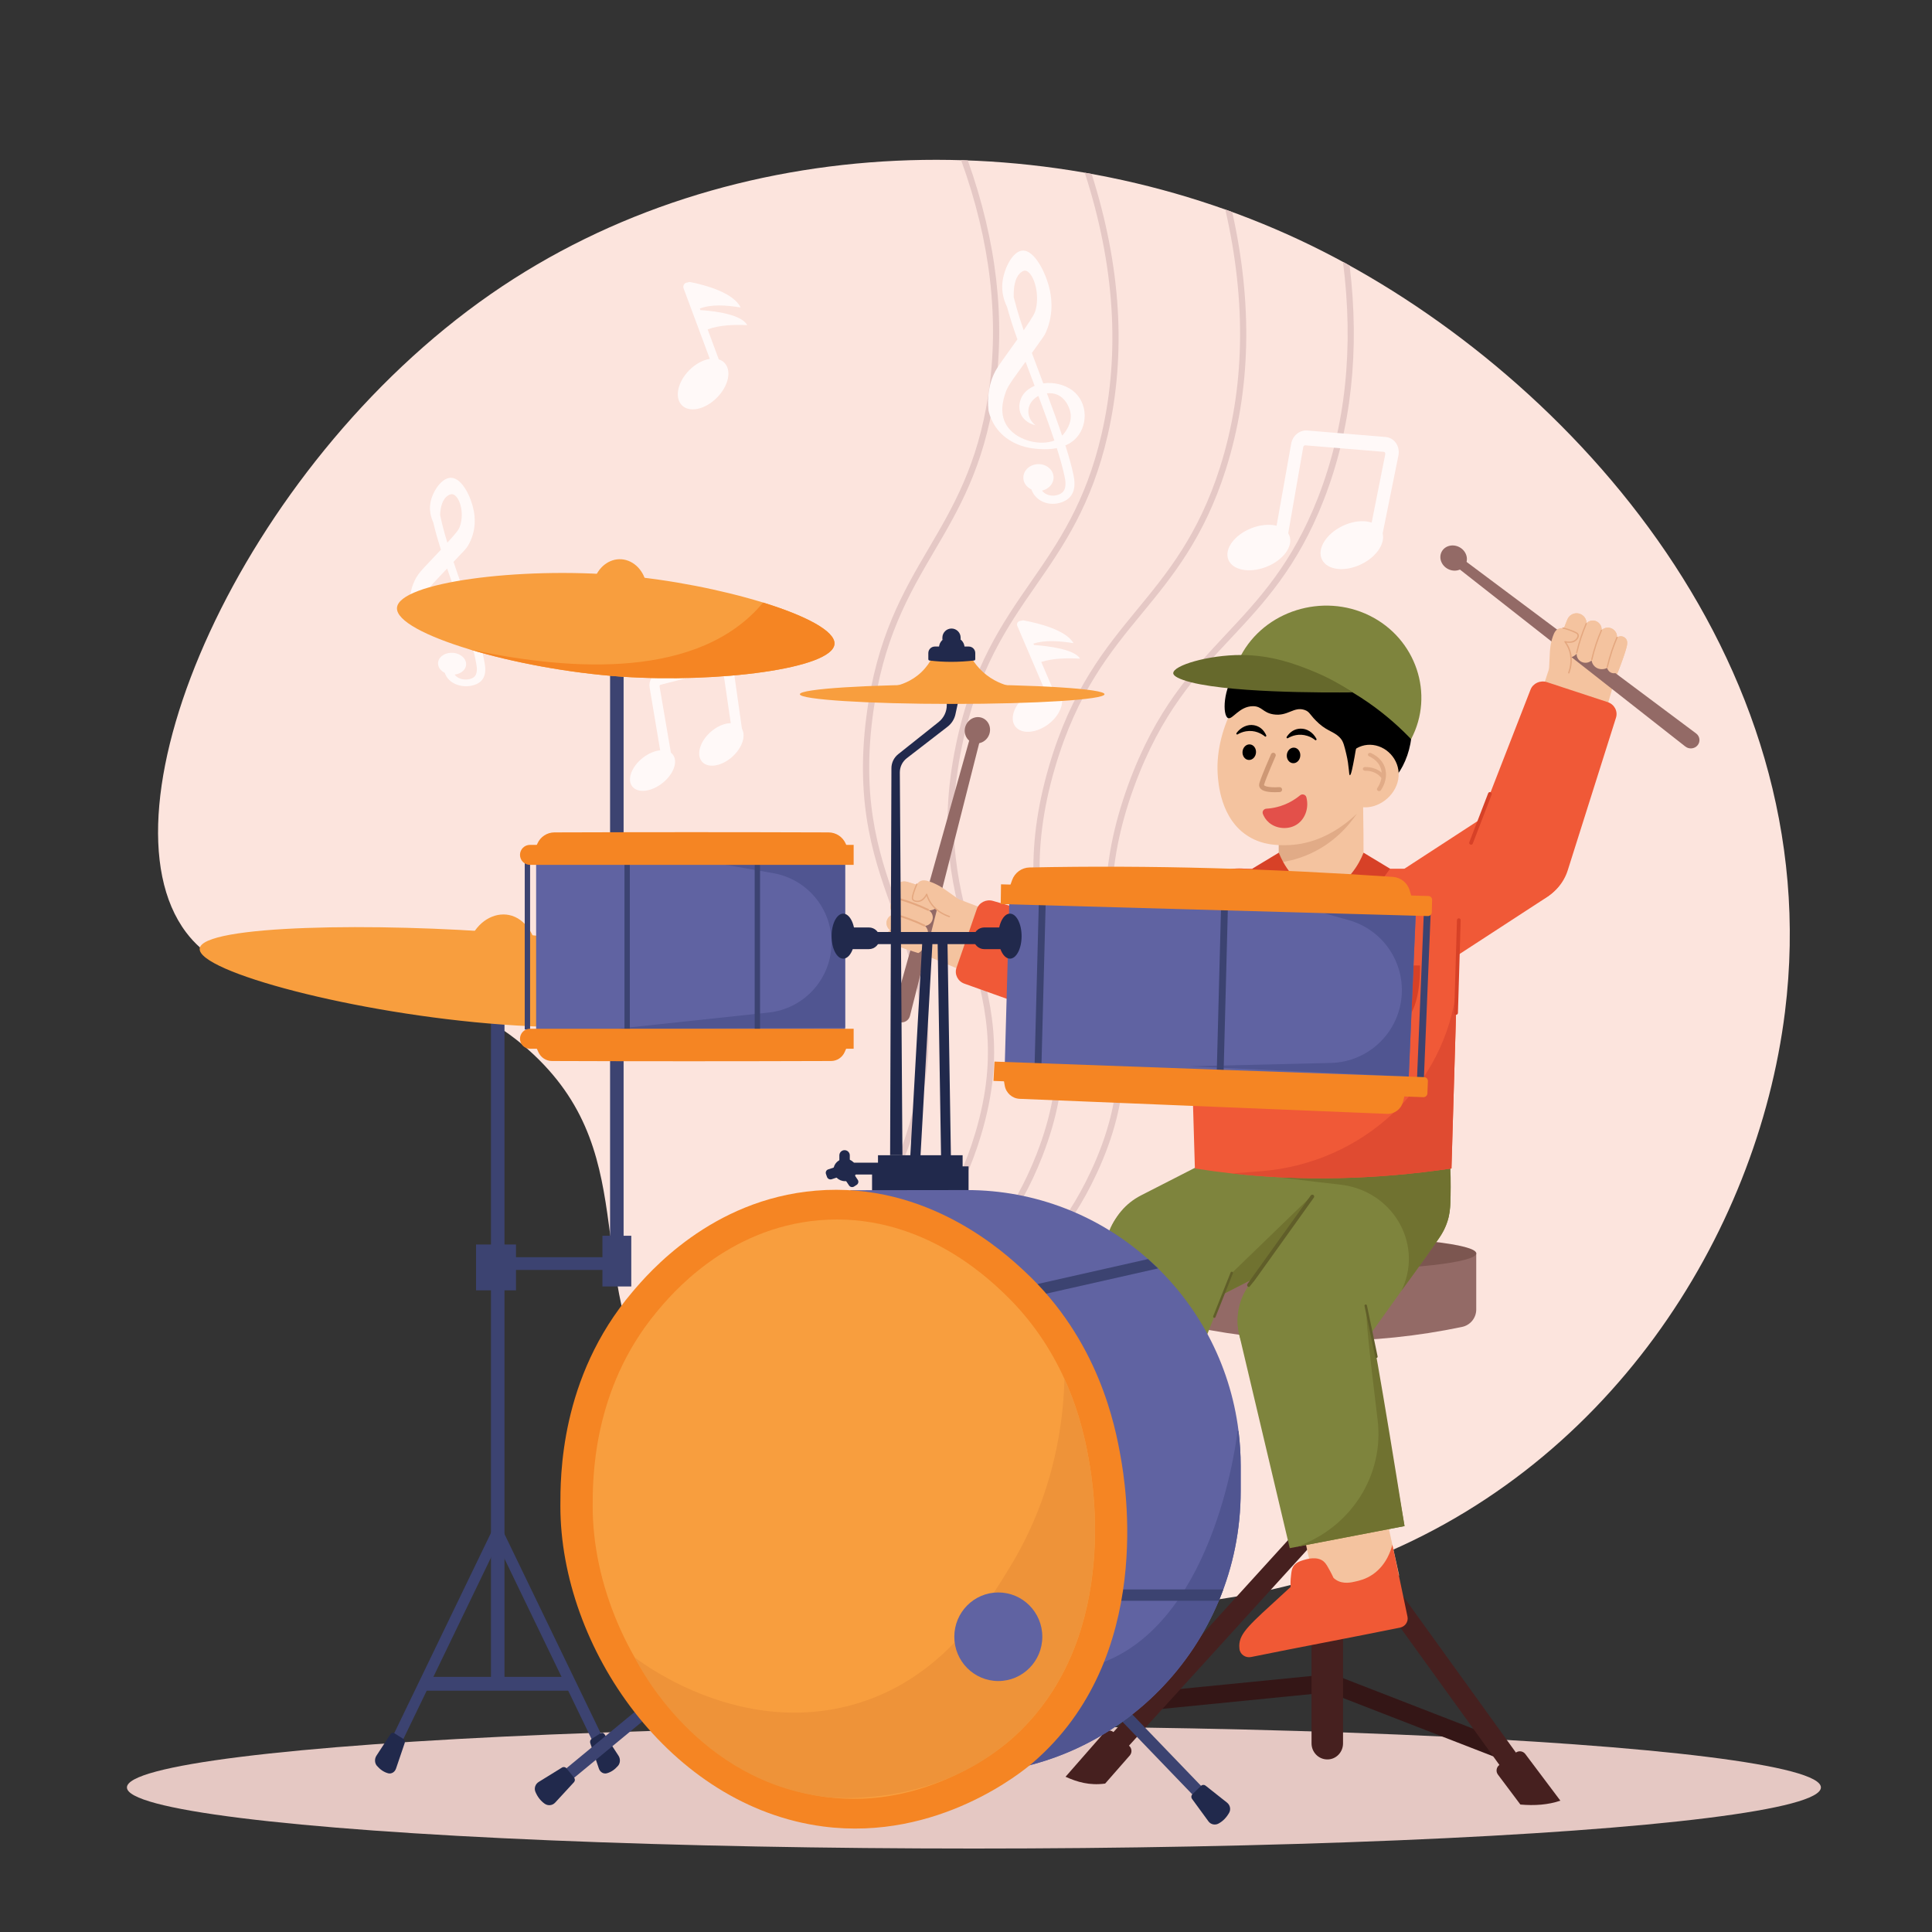 <?xml version="1.0" encoding="utf-8"?>
<!-- Generator: Adobe Illustrator 23.0.5, SVG Export Plug-In . SVG Version: 6.00 Build 0)  -->
<svg version="1.1" id="Layer_1" xmlns="http://www.w3.org/2000/svg" xmlns:xlink="http://www.w3.org/1999/xlink" x="0px" y="0px"
	 viewBox="0 0 400 400" style="enable-background:new 0 0 400 400;" xml:space="preserve">
<rect x="0" y="0" width="400" height="400" fill="#333333" stroke="none"/>
<style type="text/css">
	.st0{fill:#FCE4DD;}
	.st1{fill:#E5C8C5;}
	.st2{fill:#FFF9F8;}
	.st3{fill:#E5C8C3;}
	.st4{fill:#341616;}
	.st5{fill:#46201F;}
	.st6{fill:#936A66;}
	.st7{fill:#7C5650;}
	.st8{fill:#7E843D;}
	.st9{fill:#707230;}
	.st10{fill:#F4C39F;}
	.st11{fill:#F05935;}
	.st12{fill:#605E29;}
	.st13{fill:#F05937;}
	.st14{fill:#E4A77F;}
	.st15{fill:#D74127;}
	.st16{fill:#E04B31;}
	.st17{fill:#E1AB87;}
	.st18{fill:#CE9875;}
	.st19{fill:#E3504A;}
	.st20{fill:#66692C;}
	.st21{fill:#3C4371;}
	.st22{fill:#21294C;}
	.st23{fill:#F89E3E;}
	.st24{fill:#F58523;}
	.st25{fill:#6063A2;}
	.st26{fill:#505591;}
	.st27{fill:#EE9339;}
</style>
<g id="Boy_Practicing_Drum_00000155862749056633112390000017593293001645716630_">
	<g id="Background_00000072997320888064066870000009679380179698553740_">
		<g>
			<g>
				<path class="st0" d="M369.56,209.51c-5.76,46.28-36.71,95.31-88.97,114.51c-52.05,19.11-117.38,5.77-142.34-30.93
					c-18.77-27.6-4.48-52.87-27.78-74.77c-25.85-24.29-57.76-6.5-71.93-25.27C19.26,167.5,49.85,96.82,101.62,60.88
					C151.49,26.26,218.97,25.26,271.4,50.8C322.77,75.83,378.76,135.58,369.56,209.51z"/>
			</g>
			<g>
				<g>
					<g>
						<path class="st1" d="M161.48,287.55c4.03-14.61,9.75-22.57,15.28-30.27c5.64-7.84,10.97-15.25,13.94-28.86
							c3.79-17.33-0.12-27.96-4.27-39.22c-4.01-10.91-8.16-22.19-5.77-40.73c2.08-16.15,7.52-25.4,12.77-34.36
							c5.03-8.57,10.23-17.43,12.46-32.21c2.35-15.58,0.49-31.87-5.52-48.69c-0.46-0.02-0.92-0.03-1.38-0.05
							c6.08,16.79,7.97,33.04,5.63,48.55c-2.19,14.53-7.33,23.28-12.3,31.75c-5.32,9.06-10.82,18.44-12.94,34.84
							c-2.43,18.85,1.77,30.28,5.84,41.33c4.08,11.08,7.93,21.55,4.22,38.51c-2.92,13.35-8.17,20.65-13.73,28.39
							c-5.6,7.79-11.39,15.84-15.48,30.68c-2.16,7.84-3.37,15.95-3.62,24.3c0.42,0.3,0.83,0.59,1.26,0.88
							C158.08,303.84,159.28,295.55,161.48,287.55z"/>
					</g>
					<g>
						<path class="st1" d="M278.05,54.22c2.27,17.78,0.55,34.11-5.16,48.77c-5.33,13.69-12.27,21.1-18.98,28.26
							c-7.18,7.67-14.61,15.6-20.29,31.14c-6.52,17.85-4.93,29.93-3.4,41.61c1.54,11.71,2.99,22.76-4.36,38.49
							c-5.78,12.38-12.51,18.35-19.64,24.67c-7.18,6.37-14.6,12.95-21.85,26.52c-4.6,8.61-7.95,17.91-10.03,27.83
							c0.4,0.18,0.8,0.35,1.2,0.52c2.06-9.9,5.38-19.17,9.96-27.74c7.14-13.37,14.48-19.87,21.57-26.16
							c7.23-6.41,14.06-12.47,19.95-25.08c7.51-16.07,6.03-27.31,4.47-39.2c-1.51-11.52-3.08-23.44,3.33-41
							c5.59-15.29,12.92-23.13,20.02-30.7c6.79-7.25,13.82-14.75,19.24-28.67c5.69-14.61,7.47-30.84,5.35-48.48
							C278.97,54.72,278.51,54.47,278.05,54.22z"/>
					</g>
					<g>
						<path class="st1" d="M169.52,291.73c5.12-14.27,11.43-21.77,17.53-29.03c6.22-7.4,12.09-14.38,16.08-27.72
							c5.09-16.99,1.99-27.89-1.29-39.43c-3.18-11.18-6.46-22.74-2.68-41.05c3.3-15.94,9.41-24.76,15.33-33.29
							c5.66-8.17,11.52-16.61,14.86-31.17c3.86-16.85,2.73-34.94-3.33-54.02c-0.48-0.09-0.95-0.18-1.43-0.26
							c6.17,19.09,7.36,37.18,3.51,53.99c-3.28,14.32-9.07,22.66-14.66,30.73c-5.99,8.64-12.18,17.57-15.53,33.76
							c-3.85,18.61-0.52,30.33,2.7,41.66c3.23,11.36,6.28,22.08,1.3,38.72c-3.92,13.09-9.71,19.98-15.84,27.27
							c-6.17,7.34-12.56,14.94-17.75,29.42c-2.78,7.75-4.61,15.85-5.48,24.27c0.4,0.24,0.81,0.48,1.22,0.72
							C164.89,307.76,166.71,299.56,169.52,291.73z"/>
					</g>
					<g>
						<path class="st1" d="M177.64,293.24c6.27-13.8,13.17-20.76,19.85-27.49c6.8-6.86,13.23-13.34,18.3-26.31
							c6.46-16.52,4.27-27.64,1.95-39.41c-2.25-11.4-4.58-23.19,0.7-41.13c4.59-15.62,11.41-23.91,18.01-31.92
							c6.31-7.67,12.84-15.61,17.36-29.85c5.15-16.23,5.58-34.06,1.31-53.23c-0.48-0.17-0.95-0.35-1.43-0.52
							c4.41,19.26,4.05,37.13-1.1,53.37c-4.45,14-10.9,21.84-17.13,29.42c-6.68,8.12-13.58,16.51-18.25,32.38
							c-5.36,18.24-3.01,30.18-0.73,41.74c2.29,11.58,4.44,22.52-1.88,38.69c-4.98,12.72-11.31,19.11-18.02,25.88
							c-6.75,6.81-13.74,13.86-20.11,27.86c-3.72,8.19-6.34,16.89-7.87,26.06c0.4,0.2,0.8,0.41,1.2,0.61
							C171.3,310.18,173.91,301.45,177.64,293.24z"/>
					</g>
				</g>
				<g>
					<g>
						<path class="st2" d="M99.19,132.41c0.63-0.18,1.24-0.44,1.79-0.81c2.86-1.93,3.17-6.09,0.27-8.35
							c-1.37-1.07-3.49-1.74-5.54-1.62c-0.12-0.36-0.25-0.72-0.37-1.08c-0.5-1.45-0.98-2.87-1.44-4.22c2.46-2.58,2.63-2.76,2.96-3.3
							c1.95-3.26,1.4-6.39,1.22-7.32c-0.5-2.65-2.34-6.7-4.66-6.79c-1.93-0.08-3.85,2.77-4.29,5.1c-0.3,1.57,0.05,3,0.58,4.16
							c0.2,0.85,0.41,1.7,0.65,2.55c0.27,0.95,0.59,1.99,0.93,3.08c-3.55,3.82-4.51,4.54-5.37,6.26c-0.57,1.15-1.19,2.91-1.07,5.35
							c0.11,0.68,0.65,3.26,3.58,5.23c2.03,1.37,4.16,1.73,4.95,1.86c0.74,0.12,2.37,0.38,4.12,0.21c0.49,1.75,0.88,3.37,1.12,4.78
							c0.11,0.64,0.36,2.14-0.62,2.78c-0.63,0.42-1.88,0.6-2.93,0.13c-0.45-0.2-0.75-0.48-0.94-0.74c1.45-0.17,2.49-1.17,2.37-2.35
							c-0.13-1.25-1.53-2.23-3.13-2.17s-2.79,1.12-2.67,2.37c0.08,0.76,0.62,1.41,1.4,1.8c0.18,0.58,0.71,1.64,2.15,2.29
							c0.58,0.26,1.18,0.4,1.77,0.45c1.22,0.1,2.38-0.21,3.12-0.69c1.7-1.11,1.34-3.21,1.21-4
							C100.11,135.91,99.7,134.22,99.19,132.41z M97.34,123.43c2.61,0.52,3.13,2.98,3.19,3.27c0.37,1.72-0.83,2.99-1.11,3.32
							c-0.23,0.27-0.47,0.49-0.73,0.68c-0.7-2.33-1.53-4.84-2.39-7.36C96.65,123.33,97,123.36,97.34,123.43z M92.81,102.56
							c0.44-0.27,0.73-0.26,0.86-0.24c1.41,0.24,2.56,3.74,1.56,6.61c-0.24,0.69-0.54,1.16-2.61,3.42c-0.2-0.66-0.39-1.29-0.56-1.89
							c-0.36-1.27-0.67-2.56-0.94-3.83C91.18,104.97,91.59,103.31,92.81,102.56z M88.49,128.67c-1.85-2.35-0.63-4.99-0.18-5.95
							c0.45-0.97,1.03-1.59,2.17-2.8c0.81-0.85,1.5-1.58,2.1-2.22c0.35,1.03,0.71,2.08,1.08,3.15c0.12,0.35,0.24,0.7,0.36,1.05
							c-0.72,0.21-1.82,0.64-2.52,1.56c-0.82,1.06-1.05,2.69,0.12,3.92c0.68,0.72,1.6,1.05,2.07,1.19c-1.25-1-1.56-2.47-0.78-3.63
							c0.39-0.58,1-1.01,1.71-1.28c0.91,2.68,1.79,5.32,2.51,7.76C94.34,132.13,90.29,130.96,88.49,128.67z"/>
					</g>
					<g>
						<path class="st2" d="M220.58,92.22c0.66-0.28,1.29-0.65,1.85-1.16c2.91-2.62,2.92-7.72-0.37-10.21
							c-1.55-1.18-3.88-1.8-6.06-1.47c-0.16-0.43-0.32-0.86-0.48-1.28c-0.65-1.72-1.28-3.41-1.88-5.02c2.43-3.38,2.6-3.61,2.91-4.3
							c1.83-4.16,0.99-7.93,0.73-9.04c-0.75-3.18-3.04-7.95-5.54-7.86c-2.07,0.08-3.9,3.73-4.2,6.62c-0.2,1.95,0.29,3.66,0.95,5.03
							c0.28,1.02,0.58,2.04,0.9,3.05c0.36,1.14,0.79,2.38,1.25,3.68c-3.5,4.98-4.47,5.96-5.25,8.13c-0.52,1.45-1.05,3.66-0.72,6.63
							c0.18,0.82,0.95,3.92,4.25,6.06c2.28,1.48,4.6,1.73,5.45,1.82c0.8,0.08,2.57,0.25,4.43-0.12c0.67,2.09,1.22,4.04,1.58,5.73
							c0.17,0.77,0.56,2.57-0.44,3.45c-0.65,0.57-1.96,0.91-3.13,0.43c-0.5-0.21-0.84-0.51-1.07-0.82c1.54-0.34,2.58-1.66,2.36-3.09
							c-0.24-1.52-1.82-2.58-3.53-2.36s-2.9,1.62-2.67,3.14c0.14,0.92,0.78,1.67,1.64,2.07c0.24,0.69,0.89,1.94,2.48,2.6
							c0.64,0.26,1.3,0.38,1.93,0.38c1.31,0,2.53-0.47,3.29-1.13c1.73-1.51,1.18-4.04,0.98-4.99
							C221.84,96.41,221.27,94.39,220.58,92.22z M217.88,81.44c2.83,0.4,3.59,3.35,3.68,3.7c0.53,2.06-0.66,3.73-0.93,4.15
							c-0.22,0.35-0.47,0.64-0.73,0.9c-0.94-2.78-2.03-5.76-3.15-8.76C217.14,81.39,217.51,81.39,217.88,81.44z M211.37,56.4
							c0.45-0.37,0.77-0.38,0.9-0.37c1.53,0.16,3.04,4.33,2.2,7.92c-0.2,0.86-0.49,1.46-2.53,4.42c-0.27-0.78-0.52-1.54-0.75-2.25
							c-0.48-1.52-0.92-3.07-1.31-4.59C209.82,59.49,210.12,57.41,211.37,56.4z M208.82,88.64c-2.17-2.7-1.07-6.02-0.67-7.24
							c0.41-1.23,0.98-2.04,2.1-3.61c0.8-1.11,1.48-2.07,2.08-2.9c0.46,1.22,0.93,2.47,1.41,3.75c0.16,0.41,0.31,0.83,0.47,1.24
							c-0.76,0.32-1.89,0.95-2.58,2.13c-0.79,1.37-0.91,3.38,0.44,4.78c0.79,0.81,1.8,1.13,2.32,1.26
							c-1.42-1.11-1.87-2.87-1.13-4.36c0.37-0.74,0.99-1.33,1.73-1.72c1.19,3.18,2.34,6.33,3.31,9.24
							C215.36,92.33,210.93,91.27,208.82,88.64z"/>
					</g>
					<g>
						<path class="st2" d="M149.96,75.09c-0.32-0.32-0.7-0.54-1.14-0.68l-2.31-6.21c2.42-0.89,5.25-1.01,8.19-0.89
							c-1.2-2.24-6.76-2.91-9.57-3.1c-0.04,0-0.07,0-0.1,0l-0.13-0.34c2.42-0.9,5.36-0.71,8.44-0.21
							c-1.53-3.12-7.41-4.66-10.37-5.25c-0.23-0.05-0.45,0-0.64,0.09c-0.11,0-0.21,0.02-0.32,0.06c-0.43,0.18-0.65,0.69-0.48,1.14
							l5.43,14.6c-1.4,0.22-2.94,1.02-4.25,2.34c-2.42,2.44-3.11,5.69-1.53,7.27c1.57,1.58,4.81,0.88,7.23-1.56
							C150.85,79.92,151.54,76.67,149.96,75.09z"/>
					</g>
					<g>
						<path class="st2" d="M219.04,143.11c-0.32-0.28-0.7-0.48-1.12-0.6l-2.34-5.46c2.37-0.76,5.14-0.82,8.04-0.69
							c-1.21-1.97-6.67-2.61-9.43-2.81c-0.03,0-0.07,0-0.1,0l-0.13-0.3c2.37-0.76,5.25-0.57,8.29-0.09
							c-1.54-2.74-7.33-4.15-10.24-4.7c-0.23-0.04-0.44-0.01-0.62,0.07c-0.1,0-0.21,0.01-0.31,0.05c-0.42,0.15-0.63,0.6-0.46,1
							l5.49,12.83c-1.37,0.17-2.88,0.86-4.15,2c-2.35,2.11-2.99,4.95-1.43,6.34c1.56,1.4,4.74,0.82,7.09-1.28
							C219.97,147.35,220.61,144.51,219.04,143.11z"/>
					</g>
					<g>
						<g>
							<g>
								<g>
									<path class="st2" d="M264.58,114.45c-0.68-0.16-1.12-0.85-0.99-1.59l3.73-20.97c0.29-1.68,1.75-2.89,3.32-2.76l16.26,1.35
										c0.84,0.07,1.61,0.52,2.11,1.23c0.51,0.73,0.7,1.68,0.52,2.59l-3.73,18.43c-0.15,0.77-0.86,1.27-1.58,1.13
										c-0.73-0.14-1.18-0.88-1.03-1.64l3.61-18.16c0.04-0.18-0.03-0.31-0.07-0.37c-0.04-0.06-0.11-0.13-0.23-0.14l-16.26-1.35
										c-0.19-0.02-0.38,0.15-0.42,0.39l-3.61,20.7c-0.13,0.77-0.83,1.29-1.56,1.17C264.63,114.47,264.61,114.46,264.58,114.45z"
										/>
								</g>
							</g>
						</g>
						<g>
							<g>
								<g>
									
										<ellipse transform="matrix(0.93 -0.368 0.368 0.93 -23.452 103.768)" class="st2" cx="260.58" cy="113.43" rx="6.79" ry="4.29"/>
								</g>
							</g>
						</g>
						<g>
							<g>
								<g>
									
										<ellipse transform="matrix(0.902 -0.432 0.432 0.902 -21.331 131.898)" class="st2" cx="279.85" cy="112.93" rx="6.86" ry="4.41"/>
								</g>
							</g>
						</g>
					</g>
					<g>
						<g>
							<g>
								<g>
									<path class="st2" d="M138.33,159.17c-0.55,0.06-1.07-0.32-1.16-0.89l-2.68-16c-0.22-1.28,0.56-2.52,1.78-2.83l12.58-3.21
										c0.65-0.17,1.35-0.04,1.91,0.34c0.58,0.39,0.97,1.02,1.07,1.73l2.01,14.18c0.09,0.59-0.32,1.13-0.9,1.22
										c-0.59,0.09-1.12-0.32-1.2-0.91l-2.03-13.96c-0.02-0.14-0.1-0.21-0.15-0.24c-0.04-0.03-0.12-0.06-0.21-0.04l-12.58,3.21
										c-0.15,0.04-0.24,0.21-0.21,0.38l2.7,15.78c0.1,0.59-0.29,1.14-0.86,1.24C138.37,159.16,138.35,159.17,138.33,159.17z"/>
								</g>
							</g>
						</g>
						<g>
							<g>
								<g>
									
										<ellipse transform="matrix(0.785 -0.62 0.62 0.785 -69.777 118.083)" class="st2" cx="135.05" cy="159.46" rx="5.34" ry="3.31"/>
								</g>
							</g>
						</g>
						<g>
							<g>
								<g>
									
										<ellipse transform="matrix(0.742 -0.67 0.67 0.742 -64.788 139.853)" class="st2" cx="149.41" cy="154.15" rx="5.37" ry="3.41"/>
								</g>
							</g>
						</g>
					</g>
				</g>
			</g>
		</g>
		<ellipse class="st3" cx="201.64" cy="370.07" rx="175.36" ry="12.65"/>
	</g>
	<g id="Boy_Practicing_Drum_00000137123564652056886270000002312277798370543491_">
		<g>
			<g id="Chair_00000014595480627935177350000017436860745742980760_">
				<g>
					<g>
						<g>
							<g>
								<polygon class="st4" points="273.17,346.83 238.92,350.22 239.28,353.94 273.53,350.54 								"/>
							</g>
							<g>
								<polygon class="st4" points="312.16,360.69 275.11,346.3 273.75,349.88 310.8,364.27 								"/>
							</g>
						</g>
						<g>
							<g>
								<path class="st5" d="M274.79,364.27c-0.02,0-0.05,0-0.07,0c-1.78-0.05-3.18-1.54-3.18-3.32l0-53.99h6.52l0,53.99
									C278.07,362.77,276.61,364.3,274.79,364.27z"/>
							</g>
							<g>
								<rect x="272.25" y="277" class="st5" width="5.1" height="32.11"/>
							</g>
							<g>
								<path class="st4" d="M280.87,278.19c-4.06,0.71-8.24,0.68-12.51,0l1.38-4.59h9.75L280.87,278.19z"/>
							</g>
						</g>
					</g>
					<g>
						<g>
							<g>
								<polygon class="st5" points="233.01,362.23 277.36,313.47 274.23,310.56 229.88,359.32 								"/>
							</g>
						</g>
						<g>
							<path class="st5" d="M228.81,369.27c-3.24,0.44-5.81-0.33-8.2-1.41c2.65-3.03,5.3-6.06,7.96-9.09
								c0.51-0.59,1.41-0.65,1.99-0.13l3.21,2.81c0.59,0.51,0.65,1.41,0.14,2L228.81,369.27z"/>
						</g>
						<g>
							<g>
								<polygon class="st5" points="311.07,366.29 272.47,312.77 275.9,310.23 314.51,363.76 								"/>
							</g>
						</g>
						<g>
							<path class="st5" d="M314.78,373.61c2.96,0.26,5.75,0.06,8.28-0.8c-2.42-3.22-4.84-6.44-7.26-9.66
								c-0.47-0.62-1.35-0.75-1.98-0.28l-3.41,2.56c-0.62,0.47-0.75,1.36-0.28,1.98L314.78,373.61z"/>
						</g>
					</g>
				</g>
				<g>
					<g>
						<path class="st6" d="M302.72,274.72c-18.44,3.86-37.04,3.83-55.79-0.01c-1.71-0.35-2.94-1.87-2.94-3.63l0-11.64h61.65v11.65
							C305.65,272.85,304.42,274.36,302.72,274.72z"/>
					</g>
					<g>
						<ellipse class="st7" cx="274.81" cy="259.5" rx="30.84" ry="3.44"/>
					</g>
				</g>
			</g>
			<g>
				<g>
					<g>
						<path class="st8" d="M300.26,241.47v7.15c0,5.72-3.98,10.55-9.42,12.03c-1.12,0.31-2.3,0.47-3.52,0.47h-18.87v-19.65H300.26z"
							/>
					</g>
					<g>
						<g>
							<g>
								<g>
									<path class="st8" d="M230.69,264.9L230.69,264.9c-3.44-6.29-0.96-14.08,5.55-17.41l27.04-13.83
										c6.51-3.33,14.57-0.93,18.02,5.36l0,0c3.44,6.29,0.96,14.08-5.55,17.41l-27.04,13.83
										C242.21,273.59,234.14,271.19,230.69,264.9z"/>
								</g>
							</g>
							<g>
								<g>
									<path class="st9" d="M271.42,247.72c-3.55,3.44-7.11,6.87-10.66,10.31c-1.92,1.86-3.84,3.71-5.76,5.57
										c-0.58,1.44-1.15,2.89-1.73,4.33c5.78-2.96,11.56-5.91,17.34-8.87c0.15-1.72,0.29-3.47,0.42-5.23
										C271.18,251.77,271.31,249.73,271.42,247.72z"/>
								</g>
							</g>
							<g>
								<g>
									<g>
										<g>
											<polygon class="st10" points="231.21,314.53 214.72,308.89 219.74,295.23 236.22,300.88 											"/>
										</g>
									</g>
									<g>
										<g>
											<g>
												<g>
													<g>
														<g>
															<g>
																<path class="st11" d="M195.92,313.42c9.85,3.4,19.75,7.02,29.6,10.42c1.02,0.35,2.15-0.15,2.53-1.13
																	c0.06-0.15,0.1-0.27,0.12-0.32c1.77-4.65,3.54-9.31,5.28-13.97c-0.8,0.77-3.24,2.91-6.69,3.18
																	c-1.86,0.14-3.25-0.34-3.94-0.55c-0.83-0.26-2.5-0.78-3.24-2.29c-0.13-0.27-0.2-0.51-0.24-0.67
																	c0.05-0.33,0.11-0.8,0.15-1.37c0.09-1.3,0.14-1.95-0.03-2.51c-0.52-1.71-2.77-2.24-3.4-2.39
																	c-0.7-0.17-1.72-0.4-2.67,0.13c-0.44,0.25-0.73,0.6-1.29,1.3c-0.63,0.78-1.08,1.48-1.36,1.97
																	c-0.31,0.07-1.06,0.22-2.01,0.42c-9.19,1.88-12.13,2.29-13.62,4.56c-0.16,0.25-0.31,0.56-0.31,0.56
																	c0,0.01-0.01,0.02-0.01,0.02C194.27,311.8,194.81,313.03,195.92,313.42z"/>
															</g>
														</g>
													</g>
												</g>
											</g>
										</g>
									</g>
								</g>
								<g>
									<g>
										<g>
											<path class="st8" d="M237.92,306.36l-22.85-7.81l14.4-43.19c2.23-6.68,9.96-10.17,17.1-7.73l0,0
												c7.14,2.44,10.88,9.86,8.26,16.4L237.92,306.36z"/>
										</g>
									</g>
									<g>
										<g>
											<path class="st12" d="M251.41,272.85c-0.03,0-0.06-0.01-0.09-0.02c-0.13-0.05-0.2-0.2-0.14-0.33l3.61-9.05
												c0.05-0.13,0.2-0.2,0.33-0.14c0.13,0.05,0.2,0.2,0.14,0.33l-3.61,9.05C251.61,272.79,251.51,272.85,251.41,272.85z"/>
										</g>
									</g>
								</g>
							</g>
						</g>
						<g>
							<g>
								<g>
									<g>
										<path class="st8" d="M300.27,249.08c0,2.53-0.77,5.08-2.36,7.31l-13.55,18.95l0,0l-3.84,5.37
											c-4.18,5.85-12.49,7.32-18.54,3.27c-6.06-4.04-7.57-12.07-3.39-17.92l9.87-13.8l7.52-10.52c0.07-0.09,0.13-0.19,0.2-0.27
											c4.25-5.62,12.38-6.98,18.34-3c0.82,0.55,1.56,1.17,2.21,1.85c0.35,0.37,0.68,0.75,0.98,1.15c1.56,2.06,2.42,4.51,2.54,7
											C300.27,248.68,300.27,248.88,300.27,249.08z"/>
									</g>
								</g>
								<g>
									<g>
										<path class="st9" d="M300.27,249.08c-0.06,1.31-0.15,2.44-0.6,3.82c-0.54,1.67-1.31,2.82-1.76,3.49
											c-3.09,4.54-7.39,10.35-7.73,10.81c0.09-0.22,0.19-0.43,0.28-0.65c4.07-9.46-2.35-20.05-12.88-21.27
											c-1.66-0.19-3.33-0.39-5-0.58c-2.65-0.31-5.29-0.64-7.93-0.96c11.87-0.76,23.74-1.51,35.6-2.27
											C300.42,244.63,300.36,247.2,300.27,249.08z"/>
									</g>
								</g>
								<g>
									<g>
										<path class="st12" d="M258.58,266.45c-0.08,0-0.16-0.02-0.22-0.07c-0.17-0.12-0.21-0.36-0.09-0.54l13.12-18.34
											c0.12-0.17,0.36-0.21,0.54-0.09c0.17,0.12,0.21,0.36,0.09,0.54l-13.12,18.34C258.82,266.4,258.7,266.45,258.58,266.45z"/>
									</g>
								</g>
							</g>
							<g>
								<g>
									<g>
										<polygon class="st10" points="289.68,326.17 272.58,329.69 269.44,315.52 286.55,312 										"/>
									</g>
									<g>
										<g>
											<g>
												<g>
													<g>
														<g>
															<path class="st11" d="M259.01,343.07c10.23-2.08,20.63-4.01,30.86-6.09c1.06-0.22,1.74-1.22,1.54-2.25
																c-0.03-0.16-0.06-0.28-0.07-0.33c-1.01-4.86-2.03-9.72-3.07-14.58c-0.27,1.06-1.18,4.12-3.97,6.09
																c-1.51,1.06-2.95,1.36-3.65,1.52c-0.85,0.2-2.56,0.6-4-0.31c-0.26-0.16-0.45-0.33-0.57-0.45
																c-0.14-0.3-0.34-0.74-0.61-1.24c-0.63-1.15-0.94-1.73-1.39-2.12c-1.37-1.19-3.57-0.51-4.19-0.32
																c-0.69,0.21-1.68,0.52-2.2,1.46c-0.24,0.44-0.3,0.88-0.4,1.76c-0.12,0.99-0.11,1.81-0.09,2.36
																c-0.23,0.21-0.79,0.73-1.49,1.37c-6.81,6.26-9.09,8.09-9.13,10.78c0,0.3,0.04,0.63,0.04,0.63c0,0.01,0,0.02,0,0.03
																C256.73,342.52,257.86,343.3,259.01,343.07z"/>
														</g>
													</g>
												</g>
											</g>
										</g>
									</g>
								</g>
								<g>
									<g>
										<g>
											<path class="st8" d="M290.8,315.96l-23.77,4.57l-10.47-44.23c-1.62-6.84,3.18-13.66,10.61-15.09h0
												c7.43-1.43,14.57,3.1,15.78,10.02L290.8,315.96z"/>
										</g>
									</g>
									<g>
										<g>
											<path class="st9" d="M283,271.73c-0.33,0.04,0.41,7.46,2.22,22.26c1.39,11.38-5.46,22.2-16.58,26.19l-0.19,0.07
												l22.34-4.29C286.06,286.41,283.46,271.67,283,271.73z"/>
										</g>
									</g>
									<g>
										<g>
											<path class="st12" d="M284.97,281.14c-0.12,0-0.23-0.08-0.25-0.2l-2.21-10.56c-0.03-0.14,0.06-0.27,0.2-0.3
												c0.14-0.03,0.27,0.06,0.3,0.2l2.21,10.56c0.03,0.14-0.06,0.27-0.2,0.3C285,281.14,284.98,281.14,284.97,281.14z"/>
										</g>
									</g>
								</g>
							</g>
						</g>
					</g>
				</g>
				<g>
					<g>
						<g>
							<g>
								<path class="st13" d="M322.99,171.43L322.99,171.43c-3.32-4.76-10.02-6.02-14.95-2.81l-21.86,14.23
									c-4.93,3.21-6.23,9.68-2.91,14.44l0,0c3.32,4.76,10.02,6.02,14.95,2.81l21.86-14.23
									C325.01,182.66,326.31,176.19,322.99,171.43z"/>
							</g>
							<g>
								<g>
									<g>
										<g>
											<g>
												<g>
													<g>
														<g>
															<g>
																<g>
																	<g>
																		<g>
																			<g>
																				<g>
																					<g>
																						<g>
																							<g>
																								<g>
																									<g>
																										<path class="st10" d="M318.92,144.1c4.36,1.58,8.72,3.17,13.07,4.75c0.77-2.66,1.53-5.32,2.3-7.98
																											c0.14-0.34,0.27-0.67,0.4-0.99c0.37-0.93,0.7-1.79,0.98-2.56c0.64-1.74,1.05-3.03,1.17-3.68
																											c0.06-0.33,0.15-0.94-0.22-1.4c-0.26-0.32-0.61-0.42-0.7-0.45c-0.58-0.16-1.06,0.13-1.14,0.18
																											c0.08-0.84-0.48-1.63-1.28-1.91c-0.67-0.22-1.41-0.06-1.91,0.41c0.09-0.85-0.48-1.65-1.29-1.9
																											c-0.64-0.2-1.36-0.02-1.83,0.46c0.01-0.86-0.55-1.64-1.38-1.93c-0.16-0.06-0.32-0.09-0.49-0.11
																											c-0.91-0.09-1.76,0.46-2.1,1.29c-0.66,1.62-1.31,3.29-1.94,5c-0.12,0.34-0.25,0.68-0.37,1.01
																											C320.96,137.64,319.88,140.93,318.92,144.1z"/>
																									</g>
																								</g>
																							</g>
																						</g>
																					</g>
																				</g>
																			</g>
																		</g>
																	</g>
																</g>
															</g>
														</g>
													</g>
												</g>
											</g>
										</g>
									</g>
									<g>
										<g>
											<g>
												<path class="st6" d="M351.47,154.3L351.47,154.3c0.62-0.76,0.48-1.86-0.31-2.45l-50.6-37.81l-1.27,1.55l49.64,38.97
													C349.71,155.17,350.85,155.05,351.47,154.3z"/>
											</g>
										</g>
										<g>
											<g>
												
													<ellipse transform="matrix(0.47 -0.883 0.883 0.47 57.547 326.867)" class="st6" cx="300.83" cy="115.54" rx="2.55" ry="2.8"/>
											</g>
										</g>
									</g>
									<g>
										<path class="st10" d="M322.19,134.27c0.19,0.93,0.92,1.66,1.86,1.86c0.87,0.19,1.79-0.11,2.38-0.78
											c-0.04,0.72,0.38,1.4,1.05,1.7c0.68,0.31,1.49,0.19,2.04-0.31c0.02,0.16,0.16,0.93,0.88,1.43
											c0.66,0.46,1.57,0.5,2.34,0.12c0.02,0.1,0.17,0.62,0.7,0.92c0.72,0.4,1.47,0.01,1.51-0.01c0.11-0.28,0.24-0.6,0.38-0.96
											c0.11-0.28,0.2-0.53,0.34-0.94c0.64-1.74,1.05-3.03,1.17-3.68c0.06-0.33,0.15-0.94-0.22-1.4
											c-0.26-0.32-0.61-0.42-0.7-0.45c-0.58-0.16-1.06,0.13-1.14,0.18c0.08-0.84-0.48-1.63-1.28-1.91
											c-0.67-0.22-1.41-0.06-1.91,0.41c0.09-0.85-0.48-1.65-1.29-1.9c-0.64-0.2-1.36-0.02-1.83,0.46
											c0.01-0.86-0.55-1.64-1.38-1.93c-0.16-0.06-0.32-0.09-0.49-0.11c-0.91-0.09-1.76,0.46-2.1,1.29
											c-0.66,1.62-1.31,3.29-1.94,5C322.44,133.6,322.32,133.94,322.19,134.27z"/>
									</g>
									<g>
										<g>
											<g>
												<g>
													<g>
														<g>
															<g>
																<g>
																	<g>
																		<path class="st10" d="M324.8,139.31c-1.37-0.19-2.74-0.38-4.1-0.58c0.06-1.47,0.15-2.86,0.17-3.45
																			c0.01-0.3,0.06-1.85,0.62-3.48c0.32-0.92,0.63-1.42,1.25-1.66c0.67-0.26,1.37,0,2.79,0.52
																			c0.91,0.33,1.1,0.54,1.18,0.74c0.19,0.52-0.4,1.06-0.46,1.12c-0.79,0.7-2.07,0.37-2.22,0.33
																			c0.26,0.36,0.51,0.76,0.72,1.21C325.79,136.34,325.16,138.4,324.8,139.31z"/>
																	</g>
																</g>
															</g>
														</g>
													</g>
												</g>
											</g>
										</g>
										<g>
											<g>
												<g>
													<g>
														<g>
															<g>
																<g>
																	<g>
																		<path class="st14" d="M326.88,131.68c-0.03,0.46-0.44,0.86-0.54,0.94c-0.62,0.55-1.52,0.51-2.02,0.43
																			c0.21,0.31,0.4,0.64,0.55,0.98c0.98,2.17,0.46,4.27,0.06,5.33c-0.02,0.07-0.1,0.1-0.18,0.07
																			c-0.07-0.03-0.11-0.1-0.09-0.17c0.38-1.03,0.89-3.06-0.06-5.14c-0.19-0.41-0.42-0.81-0.7-1.19
																			c-0.03-0.05-0.03-0.1,0-0.15c0.03-0.04,0.09-0.06,0.15-0.05c0.14,0.04,1.36,0.34,2.09-0.31
																			c0.06-0.05,0.59-0.54,0.43-0.99c-0.05-0.14-0.17-0.29-1.09-0.66c-0.61-0.25-1.25-0.46-1.91-0.63
																			c-0.07-0.02-0.12-0.09-0.1-0.16c0.02-0.07,0.09-0.11,0.17-0.09c0.67,0.17,1.32,0.39,1.95,0.64
																			c0.95,0.38,1.17,0.58,1.26,0.83C326.87,131.48,326.88,131.58,326.88,131.68z"/>
																	</g>
																</g>
															</g>
														</g>
													</g>
												</g>
											</g>
										</g>
									</g>
									<g>
										<path class="st14" d="M326.44,135.27c-0.01,0-0.02,0-0.03,0c-0.07-0.02-0.11-0.08-0.1-0.15c0.24-1.05,0.54-2.09,0.87-3.11
											c0.33-0.99,0.7-1.98,1.12-2.95c0.03-0.06,0.1-0.09,0.17-0.07c0.06,0.03,0.09,0.1,0.07,0.17
											c-0.41,0.96-0.79,1.94-1.11,2.92c-0.33,1.01-0.63,2.05-0.87,3.09C326.55,135.23,326.5,135.27,326.44,135.27z"/>
									</g>
									<g>
										<path class="st14" d="M329.56,136.69c-0.01,0-0.02,0-0.03,0c-0.07-0.02-0.11-0.08-0.1-0.15c0.24-1.06,0.54-2.12,0.88-3.15
											c0.33-1,0.71-1.99,1.13-2.95c0.03-0.06,0.1-0.09,0.17-0.07c0.06,0.03,0.09,0.1,0.07,0.17c-0.42,0.96-0.79,1.94-1.12,2.93
											c-0.34,1.03-0.63,2.08-0.87,3.13C329.67,136.65,329.62,136.69,329.56,136.69z"/>
									</g>
									<g>
										<path class="st14" d="M332.77,138.23c-0.01,0-0.02,0-0.03,0c-0.07-0.02-0.11-0.09-0.1-0.15c0.27-1.13,0.59-2.27,0.96-3.37
											c0.32-0.94,0.67-1.88,1.07-2.79c0.03-0.07,0.1-0.1,0.17-0.07c0.07,0.03,0.1,0.1,0.07,0.17c-0.39,0.91-0.74,1.84-1.06,2.77
											c-0.37,1.1-0.69,2.22-0.96,3.35C332.88,138.2,332.83,138.23,332.77,138.23z"/>
									</g>
								</g>
								<g>
									<g>
										<path class="st13" d="M332.86,145.37l-12.58-4.14c-1.38-0.45-2.89,0.23-3.4,1.55l-12.03,30.9
											c-2.07,5.33,0.83,11.26,6.4,13.09h0c5.58,1.83,11.62-1.15,13.34-6.6l9.98-31.57C335,147.26,334.24,145.82,332.86,145.37z"
											/>
									</g>
									<g>
										<path class="st15" d="M304.57,174.89c-0.05,0-0.09-0.01-0.14-0.03c-0.2-0.08-0.3-0.3-0.22-0.5l3.9-10.13
											c0.08-0.2,0.3-0.3,0.5-0.22c0.2,0.08,0.3,0.3,0.22,0.5l-3.9,10.13C304.87,174.8,304.72,174.89,304.57,174.89z"/>
									</g>
								</g>
							</g>
						</g>
						<g>
							<g>
								<path class="st13" d="M226.67,211.45L226.67,211.45c-3.52-4.63-2.5-11.14,2.29-14.54l21.23-15.09
									c4.79-3.4,11.53-2.41,15.05,2.22l0,0c3.52,4.63,2.5,11.14-2.29,14.54l-21.23,15.09
									C236.94,217.07,230.2,216.08,226.67,211.45z"/>
							</g>
							<g>
								<g>
									<g>
										<g>
											<g>
												<g>
													<g>
														<g>
															<g>
																<g>
																	<g>
																		<g>
																			<g>
																				<g>
																					<g>
																						<g>
																							<g>
																								<g>
																									<g>
																										<path class="st10" d="M204.12,188.35c-1.46,4.27-2.92,8.54-4.38,12.81c-2.63-1.09-5.25-2.18-7.87-3.27
																											c-0.36-0.11-0.71-0.22-1.05-0.32c-0.98-0.31-1.88-0.6-2.68-0.87c-1.8-0.61-3.1-1.12-3.7-1.43
																											c-0.3-0.16-0.85-0.48-0.99-1.05c-0.1-0.39,0.04-0.73,0.08-0.81c0.24-0.54,0.77-0.72,0.86-0.75
																											c-0.73-0.47-1.02-1.38-0.73-2.16c0.24-0.64,0.84-1.1,1.53-1.18c-0.74-0.47-1.03-1.4-0.72-2.16
																											c0.24-0.61,0.84-1.04,1.52-1.09c-0.7-0.54-0.97-1.44-0.69-2.25c0.06-0.16,0.13-0.3,0.22-0.44
																											c0.5-0.74,1.48-1.04,2.36-0.77c1.72,0.52,3.47,1.08,5.25,1.67c0.35,0.12,0.7,0.24,1.05,0.35
																											C197.64,185.83,200.97,187.08,204.12,188.35z"/>
																									</g>
																								</g>
																							</g>
																						</g>
																					</g>
																				</g>
																			</g>
																		</g>
																	</g>
																</g>
															</g>
														</g>
													</g>
												</g>
											</g>
										</g>
									</g>
									<g>
										<g>
											<g>
												<path class="st6" d="M186.19,211.62L186.19,211.62c-0.97-0.24-1.54-1.2-1.28-2.13l16.73-59.65l1.99,0.5l-15.24,60.02
													C188.14,211.3,187.16,211.87,186.19,211.62z"/>
											</g>
										</g>
										<g>
											<g>
												<path class="st6" d="M204.88,151.82c-0.39,1.46-1.84,2.36-3.23,2.02c-1.4-0.35-2.21-1.81-1.82-3.28
													c0.39-1.46,1.84-2.36,3.23-2.02C204.46,148.89,205.27,150.36,204.88,151.82z"/>
											</g>
										</g>
									</g>
									<g>
										<g>
											<path class="st10" d="M194.15,184.64c0.63,0.72,0.76,1.73,0.33,2.56c-0.4,0.77-1.21,1.27-2.12,1.3
												c0.61,0.42,0.89,1.16,0.71,1.86c-0.18,0.71-0.78,1.24-1.53,1.34c0.11,0.12,0.65,0.71,0.6,1.56
												c-0.05,0.79-0.58,1.49-1.37,1.83c0.06,0.08,0.4,0.52,0.3,1.1c-0.13,0.79-0.91,1.11-0.96,1.13
												c-0.3-0.09-0.64-0.2-1.01-0.32c-0.29-0.1-0.55-0.18-0.97-0.33c-1.8-0.61-3.1-1.12-3.7-1.43
												c-0.3-0.16-0.85-0.48-0.99-1.05c-0.1-0.39,0.04-0.73,0.08-0.81c0.24-0.54,0.77-0.72,0.86-0.75
												c-0.73-0.47-1.02-1.38-0.73-2.16c0.24-0.64,0.84-1.1,1.53-1.18c-0.74-0.47-1.03-1.4-0.72-2.16
												c0.24-0.61,0.84-1.04,1.52-1.09c-0.7-0.54-0.97-1.44-0.69-2.25c0.06-0.16,0.13-0.3,0.22-0.44
												c0.5-0.74,1.48-1.04,2.36-0.77c1.72,0.52,3.47,1.08,5.25,1.67C193.45,184.41,193.8,184.53,194.15,184.64z"/>
										</g>
										<g>
											<g>
												<path class="st14" d="M192.19,188.58c-0.03,0-0.06-0.01-0.08-0.02c-0.99-0.47-2.01-0.9-3.03-1.28
													c-1-0.37-2.02-0.71-3.05-1c-0.1-0.03-0.16-0.13-0.13-0.24c0.03-0.1,0.14-0.16,0.24-0.13c1.04,0.29,2.07,0.63,3.08,1.01
													c1.03,0.39,2.06,0.82,3.06,1.3c0.1,0.05,0.14,0.16,0.09,0.26C192.33,188.54,192.26,188.58,192.19,188.58z"/>
											</g>
											<g>
												<path class="st14" d="M191.37,191.81c-0.03,0-0.06-0.01-0.08-0.02c-1-0.48-2.03-0.92-3.07-1.3
													c-1-0.37-2.03-0.71-3.06-0.99c-0.1-0.03-0.16-0.13-0.13-0.24c0.03-0.1,0.13-0.16,0.24-0.13c1.04,0.29,2.08,0.63,3.09,1
													c1.05,0.39,2.09,0.83,3.1,1.32c0.1,0.05,0.14,0.16,0.09,0.26C191.52,191.77,191.45,191.81,191.37,191.81z"/>
											</g>
											<g>
												<path class="st14" d="M190.61,195.2c-0.03,0-0.06-0.01-0.08-0.02c-1.07-0.51-2.18-0.97-3.29-1.38
													c-0.95-0.35-1.92-0.66-2.89-0.94c-0.1-0.03-0.16-0.14-0.13-0.24c0.03-0.1,0.14-0.16,0.24-0.13
													c0.98,0.28,1.96,0.6,2.92,0.95c1.12,0.41,2.24,0.88,3.33,1.39c0.1,0.05,0.14,0.16,0.09,0.26
													C190.75,195.16,190.68,195.2,190.61,195.2z"/>
											</g>
										</g>
									</g>
									<g>
										<g>
											<g>
												<g>
													<g>
														<g>
															<g>
																<g>
																	<g>
																		<path class="st10" d="M196.57,189.76c0.7-1.15,1.41-2.3,2.11-3.45c-1.22-0.88-2.4-1.68-2.89-2.04
																			c-0.25-0.18-1.53-1.12-3.19-1.71c-0.94-0.33-1.54-0.41-2.12-0.1c-0.63,0.34-0.86,1.03-1.33,2.42
																			c-0.3,0.89-0.26,1.17-0.14,1.35c0.3,0.47,1.1,0.37,1.19,0.35c1.06-0.15,1.6-1.32,1.66-1.46
																			c0.12,0.42,0.29,0.86,0.53,1.3C193.57,188.65,195.61,189.47,196.57,189.76z"/>
																	</g>
																</g>
															</g>
														</g>
													</g>
												</g>
											</g>
										</g>
										<g>
											<g>
												<g>
													<g>
														<g>
															<g>
																<g>
																	<g>
																		<path class="st14" d="M189.12,186.54c0.39,0.27,0.97,0.21,1.1,0.19c0.84-0.12,1.37-0.82,1.61-1.25
																			c0.12,0.36,0.27,0.7,0.44,1.03c1.13,2.1,3.15,3.02,4.25,3.39c0.07,0.02,0.14-0.02,0.17-0.09
																			c0.02-0.07-0.01-0.15-0.08-0.17c-1.07-0.35-3.02-1.25-4.11-3.27c-0.22-0.4-0.39-0.83-0.52-1.27
																			c-0.02-0.05-0.06-0.09-0.12-0.09c-0.05,0-0.11,0.03-0.13,0.08c-0.06,0.13-0.58,1.24-1.56,1.38
																			c-0.08,0.01-0.81,0.1-1.07-0.3c-0.08-0.12-0.13-0.31,0.15-1.24c0.19-0.61,0.42-1.23,0.69-1.83
																			c0.03-0.07,0.01-0.15-0.06-0.18c-0.07-0.03-0.14,0-0.17,0.07c-0.28,0.61-0.52,1.24-0.71,1.86
																			c-0.29,0.95-0.27,1.24-0.12,1.46C188.96,186.41,189.04,186.48,189.12,186.54z"/>
																	</g>
																</g>
															</g>
														</g>
													</g>
												</g>
											</g>
										</g>
									</g>
								</g>
								<g>
									<g>
										<path class="st13" d="M198.03,200.37l4.21-12.17c0.46-1.34,1.94-2.08,3.34-1.68l32.73,9.46c5.64,1.63,8.77,7.45,6.9,12.85
											l0,0c-1.87,5.4-7.99,8.23-13.51,6.26l-32.05-11.44C198.29,203.16,197.57,201.7,198.03,200.37z"/>
									</g>
									<g>
										<path class="st15" d="M239.16,196.65c-0.04,0-0.07-0.01-0.11-0.02l-10.7-3.13c-0.2-0.06-0.32-0.27-0.26-0.48
											c0.06-0.2,0.27-0.32,0.48-0.26l10.7,3.13c0.2,0.06,0.32,0.27,0.26,0.48C239.48,196.54,239.33,196.65,239.16,196.65z"/>
									</g>
								</g>
							</g>
						</g>
						<g>
							<g>
								<path class="st13" d="M302.03,190.5l-0.4,13.59v0l-1.12,37.83c-16.25,2.39-31.34,2.6-45.47,1.03
									c-2.58-0.29-5.13-0.63-7.65-1.03l-1.52-51.42c-0.17-5.83,4.67-10.64,10.7-10.64h34.77
									C297.36,179.86,302.2,184.67,302.03,190.5z"/>
							</g>
							<g>
								<path class="st16" d="M301.63,204.09l-1.12,37.83c-16.25,2.39-31.34,2.6-45.47,1.03c1.96-0.15,3.93-0.3,5.89-0.45
									c21.26-1.61,38.33-17.59,40.66-38.07L301.63,204.09z"/>
							</g>
							<g>
								<path class="st15" d="M246.52,213.1c-0.21,0-0.38-0.17-0.38-0.38l-0.56-23.97c0-0.21,0.16-0.39,0.38-0.39
									c0.22,0,0.39,0.16,0.39,0.38l0.56,23.97C246.91,212.92,246.74,213.1,246.52,213.1C246.52,213.1,246.52,213.1,246.52,213.1z"
									/>
							</g>
							<g>
								<path class="st15" d="M301.46,210.1c0,0-0.01,0-0.01,0c-0.21-0.01-0.38-0.18-0.37-0.4l0.57-19.21
									c0.01-0.21,0.19-0.38,0.4-0.37c0.21,0.01,0.38,0.18,0.37,0.4l-0.57,19.21C301.84,209.93,301.67,210.1,301.46,210.1z"/>
							</g>
							<g>
								<path class="st15" d="M280.64,199.89h13.37c-0.02,7.71-1.83,12.82-6.79,12.82C282.93,212.72,280.58,207.53,280.64,199.89z"
									/>
							</g>
						</g>
					</g>
					<g>
						<g>
							<g>
								<g>
									<g>
										<path class="st10" d="M282.21,179.86c-0.33,6.16-11.66,6.37-14.17,5.48c-1.61-0.57-2.26-1.32-2.51-1.63
											c-0.63-0.81-0.77-1.68-0.77-2.25c0-2.88,0-7.78,0-10.66l17.45-5.56C282.21,169.44,282.43,175.66,282.21,179.86z"/>
									</g>
								</g>
							</g>
							<g>
								<g>
									<g>
										<path class="st17" d="M264.76,174.1c0,1.5,0,2.99,0,4.49c1.64-0.21,3.61-0.64,5.73-1.51c5.76-2.36,9.02-6.51,10.44-8.63
											c-1.72,1.15-4,2.44-6.83,3.52C270.46,173.36,267.18,173.89,264.76,174.1z"/>
									</g>
								</g>
							</g>
						</g>
						<g>
							<g>
								<g>
									<g>
										<path d="M292.1,149.05c1.08,6.52-3.18,14.16-7,14.09c-3.31-0.06-6.56-5.91-6.44-11.02c0.13-5.46,4.13-11.45,7.74-11.16
											C289.43,141.2,291.57,145.81,292.1,149.05z"/>
									</g>
								</g>
								<g>
									<g>
										<g>
											<g>
												<g>
													<path class="st10" d="M289.49,161.36c-0.63,3.55-4.24,6.16-7.48,5.75c-3.24-0.41-5.01-3.7-4.38-7.26
														c0.63-3.55,3.41-6.02,6.65-5.61C287.51,154.65,290.11,157.81,289.49,161.36z"/>
												</g>
											</g>
											<g>
												<g>
													<g>
														<path class="st17" d="M285.43,163.78c0.18,0.04,0.38-0.03,0.47-0.17c1.4-2.13,1.41-4.5,0-6.18
															c-0.51-0.62-1.2-1.13-2.05-1.52c-0.22-0.1-0.48-0.03-0.59,0.16s-0.02,0.42,0.2,0.52c0.72,0.33,1.31,0.76,1.74,1.28
															c1.19,1.43,1.17,3.48-0.07,5.34c-0.12,0.18-0.04,0.42,0.17,0.53C285.35,163.76,285.39,163.77,285.43,163.78z"/>
													</g>
												</g>
												<g>
													<g>
														<path class="st17" d="M286.39,161.35c0.1,0.02,0.2,0,0.3-0.05c0.21-0.11,0.27-0.34,0.14-0.52
															c-0.28-0.4-0.92-1.13-2.05-1.59c-0.87-0.35-1.68-0.4-2.21-0.38c-0.24,0.01-0.42,0.19-0.41,0.4
															c0.02,0.21,0.23,0.38,0.47,0.37c0.43-0.02,1.09,0.03,1.79,0.31c0.92,0.37,1.43,0.96,1.66,1.28
															C286.15,161.27,286.26,161.33,286.39,161.35z"/>
													</g>
												</g>
											</g>
										</g>
									</g>
									<g>
										<g>
											<g>
												<g>
													<path class="st10" d="M252.1,160.16c0.11,1.82,0.56,9.5,6.47,13.06c2.97,1.8,6.05,1.79,7.79,1.76
														c8.6-0.13,14.44-6.28,15.89-7.9c0.11-1.35,0.16-3.19-0.08-5.34c-0.19-1.75-0.86-6.34-3.46-10.95
														c-1.38-2.44-6.82-12.23-13.69-12.01C257.61,139.02,251.54,150.77,252.1,160.16z"/>
												</g>
											</g>
										</g>
										<g>
											<g>
												<g>
													<path d="M257.25,155.63c-0.07,0.89,0.5,1.66,1.27,1.71c0.77,0.06,1.45-0.62,1.52-1.51c0.07-0.89-0.5-1.66-1.27-1.71
														C258,154.06,257.32,154.74,257.25,155.63z"/>
												</g>
												<g>
													<path d="M266.42,156.3c-0.07,0.89,0.5,1.66,1.27,1.71c0.77,0.06,1.45-0.62,1.52-1.51s-0.5-1.66-1.27-1.71
														C267.17,154.74,266.49,155.41,266.42,156.3z"/>
												</g>
												<g>
													<path d="M256.22,152.05c-0.17,0.1-0.33-0.13-0.21-0.29c0.91-1.22,2.29-1.85,3.62-1.61c1.15,0.21,1.98,0.9,2.53,2.08
														c0.08,0.18-0.11,0.37-0.26,0.25c-0.77-0.61-2.1-1.38-3.95-1.07C257.26,151.53,256.68,151.78,256.22,152.05z"/>
												</g>
												<g>
													<path d="M272.3,153.23c0.15,0.12,0.35-0.08,0.26-0.25c-0.7-1.34-1.97-2.17-3.33-2.12c-1.17,0.04-2.1,0.61-2.83,1.69
														c-0.11,0.17,0.05,0.38,0.22,0.29c0.86-0.5,2.29-1.05,4.07-0.48C271.35,152.56,271.89,152.9,272.3,153.23z"/>
												</g>
											</g>
											<g>
												<path class="st18" d="M263.97,164.02c-1.96,0-3-0.38-3.24-1.18c-0.07-0.22-0.06-0.46,0.01-0.71
													c0.48-1.59,2.33-5.8,2.41-5.98c0.11-0.26,0.42-0.38,0.68-0.26c0.26,0.11,0.38,0.42,0.26,0.68
													c-0.02,0.04-1.91,4.33-2.37,5.86c-0.02,0.05-0.02,0.09-0.01,0.12c0.05,0.15,0.73,0.56,3.2,0.42
													c0.28-0.02,0.52,0.2,0.54,0.48c0.02,0.28-0.2,0.52-0.48,0.54C264.62,164.01,264.28,164.02,263.97,164.02z"/>
											</g>
											<g>
												<path class="st19" d="M262.19,167.43c-0.55,0.03-0.92,0.57-0.73,1.07c0.22,0.57,0.6,1.24,1.27,1.81
													c1.54,1.31,3.85,1.45,5.48,0.56c1.88-1.02,2.88-3.43,2.26-5.81c-0.15-0.56-0.86-0.77-1.31-0.39
													c-1.05,0.86-2.64,1.89-4.77,2.42C263.6,167.29,262.86,167.39,262.19,167.43z"/>
											</g>
										</g>
									</g>
								</g>
								<g>
									<g>
										<g>
											<g>
												<g>
													<g>
														<g>
															<g>
																<path d="M291.69,142.62c-3.4,1.65-5.83,3.4-6.89,4.63c-0.51,0.59-0.99,1.26-0.99,1.26
																	c-0.57,0.8-1.06,1.63-1.47,2.46c-0.01,0.01-0.02,0.03-0.03,0.05c-0.36,0.71-1.12,2.27-1.56,4.02
																	c-0.14,0.56-0.06,0.38-0.32,1.77c-0.37,1.97-0.7,3.7-0.95,3.69c-0.25-0.01-0.1-1.75-0.76-4.46
																	c-0.39-1.61-0.59-2.42-1.06-3.02c-1.16-1.5-2.66-1.5-4.57-3.21c-2-1.8-1.81-2.4-2.95-2.81
																	c-2.26-0.81-3.5,1.38-6.5,0.9c-2.2-0.35-2.35-1.69-4.22-1.69c-2.85,0-4.26,2.86-5.17,2.46
																	c-1.15-0.51-1.15-6.15,1.91-9.94c6.74-8.36,27.92-7.23,34.42,1.94C291.16,141.51,291.51,142.24,291.69,142.62z"/>
															</g>
														</g>
													</g>
												</g>
											</g>
										</g>
									</g>
								</g>
							</g>
							<g>
								<g>
									<g>
										<path class="st8" d="M292.15,153.03c4.92-9.3,1.02-20.85-8.63-25.59c-9.67-4.75-21.72-0.98-26.64,8.35
											c3.46,0.33,7.5,1.03,11.86,2.44C280.36,141.99,288.04,148.74,292.15,153.03z"/>
									</g>
								</g>
								<g>
									<g>
										<path class="st20" d="M256.96,135.61c-6.75-0.01-14.1,2.15-14.05,3.78c0.01,0.18,0.12,0.72,2.08,1.4
											c7.8,2.73,29.84,2.61,35.05,2.56c-2.06-1.39-4.99-3.13-8.75-4.61C268.26,137.54,263.32,135.62,256.96,135.61z"/>
									</g>
								</g>
							</g>
						</g>
					</g>
					<g>
						<g>
							<path class="st15" d="M275.58,192.17c-0.65-2.19-1.29-4.37-1.94-6.56c1.5-0.69,4.01-2.11,6.16-4.76
								c1.28-1.58,2.04-3.12,2.51-4.31c1.83,1.11,3.67,2.21,5.5,3.32c-1.28,1.81-2.86,3.79-4.79,5.83
								C280.43,188.41,277.85,190.54,275.58,192.17z"/>
						</g>
						<g>
							<path class="st15" d="M271.49,192.17c0.65-2.19,1.29-4.37,1.94-6.56c-1.5-0.69-4.01-2.11-6.16-4.76
								c-1.28-1.58-2.04-3.12-2.51-4.31c-1.83,1.11-3.67,2.21-5.5,3.32c1.28,1.81,2.86,3.79,4.79,5.83
								C266.64,188.41,269.22,190.54,271.49,192.17z"/>
						</g>
					</g>
				</g>
			</g>
		</g>
		<g>
			<g>
				<rect x="87.77" y="347.18" class="st21" width="30.27" height="2.86"/>
				<rect x="101.65" y="206.45" class="st21" width="2.8" height="141.48"/>
				<rect x="126.31" y="137.74" class="st21" width="2.8" height="122.94"/>
				<g>
					<g>
						<g>
							<polygon class="st21" points="81.47,364.28 103.93,317.76 102.04,316.56 79.57,363.08 							"/>
						</g>
						<g>
							<path class="st22" d="M80.36,367.14c-0.86-0.23-1.63-0.75-2.32-1.54c-0.49-0.56-0.52-1.46-0.11-2.09l2.92-4.48
								c0.18-0.28,0.52-0.36,0.79-0.19l1.87,1.19c0.27,0.17,0.38,0.54,0.27,0.87L82,366.14C81.75,366.9,81.04,367.32,80.36,367.14z"
								/>
						</g>
					</g>
					<g>
						<g>
							<polygon class="st21" points="124.52,364.28 102.05,317.76 103.94,316.56 126.41,363.08 							"/>
						</g>
						<g>
							<path class="st22" d="M125.63,367.14c0.86-0.23,1.63-0.75,2.32-1.54c0.49-0.56,0.52-1.46,0.11-2.09l-2.92-4.48
								c-0.18-0.28-0.52-0.36-0.79-0.19l-1.87,1.19c-0.27,0.17-0.38,0.54-0.27,0.87l1.78,5.26
								C124.24,366.9,124.94,367.32,125.63,367.14z"/>
						</g>
					</g>
				</g>
				<g>
					<g>
						<path class="st23" d="M165.78,206.04c-0.17,4.61-32.13,8.23-61.69,6.09c-30.79-2.23-63.13-11.01-62.75-15.72
							c0.4-4.97,37.19-5.39,64.17-3.19C130.81,195.29,165.96,201.18,165.78,206.04z"/>
					</g>
					<g>
						<path class="st23" d="M97.61,193.89c1.79-3.56,5.3-5.27,8.39-4.29c3.6,1.15,4.82,5.38,4.91,5.69
							C106.47,194.83,102.04,194.36,97.61,193.89z"/>
					</g>
				</g>
				<g>
					<g>
						<path class="st23" d="M172.77,133.32c-0.33,5.14-24.34,8.12-44.04,6.78c-10.96-0.75-22.67-2.97-31.6-5.68h0
							c-8.94-2.71-15.1-5.9-14.94-8.56c0.32-5.26,25.31-8.55,46.48-6.73c10.1,0.86,20.92,3.03,29.32,5.62
							C166.8,127.47,172.94,130.66,172.77,133.32z"/>
					</g>
					<g>
						<path class="st24" d="M172.77,133.32c-0.33,5.14-24.34,8.12-44.04,6.78c-10.96-0.75-22.67-2.97-31.6-5.68
							c18.49,4.01,45.57,6.74,59.69-8.34c0.4-0.43,0.79-0.87,1.17-1.33C166.8,127.47,172.94,130.66,172.77,133.32z"/>
					</g>
					<g>
						<path class="st23" d="M122.97,120.25c0.8-2.8,3.16-4.64,5.7-4.46c2.6,0.19,4.77,2.44,5.19,5.41
							C130.23,120.89,126.6,120.57,122.97,120.25z"/>
					</g>
				</g>
				<rect x="98.56" y="257.66" class="st21" width="8.27" height="9.49"/>
				<rect x="124.73" y="255.85" class="st21" width="5.97" height="10.5"/>
				<rect x="104.85" y="260.29" class="st21" width="21.93" height="2.64"/>
			</g>
			<g>
				<g>
					<g>
						<g>
							<g>
								<path class="st25" d="M174.98,213.24H111c0-11.49,0-22.98,0-34.47h63.97C174.98,190.26,174.98,201.75,174.98,213.24z"/>
							</g>
							<g>
								<path class="st26" d="M149.49,178.92l10.61,1.86c6.97,1.22,12.06,7.28,12.06,14.36v0c0,7.46-5.62,13.71-13.04,14.5
									l-31.41,3.35l47.26-0.22v-35.35L149.49,178.92z"/>
							</g>
							<g>
								<g>
									<rect x="108.64" y="177.42" class="st21" width="1.11" height="35.73"/>
								</g>
								<g>
									<rect x="129.29" y="176.98" class="st21" width="1.11" height="37.3"/>
								</g>
								<g>
									<rect x="156.25" y="176.98" class="st21" width="1.11" height="37.3"/>
								</g>
							</g>
						</g>
						<g>
							<path class="st24" d="M175.76,176.19h-65.18l0.69-1.55c0.62-1.4,2-2.3,3.52-2.3c9.46-0.03,18.92-0.05,28.38-0.05
								c9.47,0,18.93,0.02,28.39,0.05c1.52,0.01,2.9,0.91,3.52,2.3L175.76,176.19z"/>
							<path class="st24" d="M176.74,179.06h-67.01c-1.15,0-2.07-0.93-2.07-2.07l0,0c0-1.15,0.93-2.07,2.07-2.07h67.01V179.06z"/>
						</g>
						<g>
							<path class="st24" d="M175.76,215.86h-65.18l0.89,1.98c0.5,1.11,1.6,1.83,2.81,1.83c9.63,0.04,19.25,0.05,28.88,0.05
								c9.63,0,19.27-0.02,28.9-0.05c1.21,0,2.31-0.72,2.81-1.83L175.76,215.86z"/>
							<path class="st24" d="M176.74,212.99h-67.01c-1.15,0-2.07,0.93-2.07,2.07l0,0c0,1.15,0.93,2.07,2.07,2.07h67.01V212.99z"/>
						</g>
					</g>
					<g>
						<g>
							<g>
								<path class="st25" d="M291.55,225.7c-27.86-0.94-55.73-1.87-83.59-2.81c0.34-12.34,0.69-24.69,1.03-37.03
									c28.06,0.76,56.12,1.52,84.18,2.27C292.62,200.65,292.08,213.18,291.55,225.7z"/>
							</g>
							<g>
								<path class="st26" d="M274.07,189.06l5.16,1.44c6.79,1.9,11.36,8.25,10.99,15.29v0c-0.41,7.87-6.81,14.09-14.68,14.28
									l-29.3,0.7l45.42,2.12l1.49-34.76L274.07,189.06z"/>
							</g>
							<g>
								<g>
									
										<rect x="277.16" y="205.71" transform="matrix(0.041 -0.999 0.999 0.041 76.481 492.49)" class="st21" width="35.04" height="1.42"/>
								</g>
								<g>
									
										<rect x="197.78" y="202.53" transform="matrix(0.026 -1 1 0.026 6.527 413.174)" class="st21" width="35.04" height="1.42"/>
								</g>
								<g>
									
										<rect x="235.48" y="204.67" transform="matrix(0.026 -1 1 0.026 41.102 452.948)" class="st21" width="35.04" height="1.42"/>
								</g>
							</g>
						</g>
						<g>
							<path class="st24" d="M294.69,227.16l-89-3.37l0.21-4l88.96,3.22c0.44,0.02,0.79,0.39,0.77,0.84l-0.1,2.54
								C295.5,226.83,295.13,227.17,294.69,227.16z"/>
							<path class="st24" d="M287.15,230.61l-76.03-3.11c-1.55-0.06-2.84-1.21-3.1-2.74l-0.25-1.44l83.08,3.33l-0.39,1.5
								C290.08,229.64,288.7,230.67,287.15,230.61z"/>
						</g>
						<g>
							<path class="st24" d="M295.74,185.51l-88.49-2.42l-0.06,4.09l88.43,2.48c0.44,0.01,0.81-0.34,0.82-0.79l0.06-2.54
								C296.53,185.89,296.18,185.52,295.74,185.51z"/>
							<path class="st24" d="M288.38,181.55c-24.96-1.7-49.83-2.47-75.22-1.95c-1.63,0.03-3.07,1.08-3.62,2.63l-0.52,1.46
								l83.29,2.19l-0.44-1.5C291.41,182.79,290.02,181.66,288.38,181.55z"/>
						</g>
					</g>
				</g>
				<g>
					<g>
						<g>
							<rect x="175.89" y="240.72" class="st22" width="6.15" height="2.45"/>
							<g>
								<ellipse class="st22" cx="174.96" cy="242.23" rx="2.4" ry="2.32"/>
								<path class="st22" d="M175.95,240.35h-2.17v-1.14c0-0.6,0.48-1.08,1.08-1.08l0,0c0.6,0,1.08,0.49,1.08,1.08V240.35z"/>
								<path class="st22" d="M177.37,245.31l-0.53,0.34c-0.35,0.23-0.83,0.13-1.06-0.22l-0.82-1.23l1.81-1.16l0.82,1.23
									C177.82,244.61,177.72,245.08,177.37,245.31z"/>
								<path class="st22" d="M171.01,243.07l0.21,0.6c0.14,0.4,0.58,0.61,0.97,0.48l1.4-0.47l-0.72-2.04l-1.4,0.47
									C171.07,242.24,170.87,242.67,171.01,243.07z"/>
							</g>
						</g>
						<g>
							<rect x="181.78" y="239.18" class="st22" width="17.52" height="2.55"/>
							<path class="st22" d="M200.53,246.54c-6.6,0.46-13.25,0.47-19.98,0v-5.06h19.98L200.53,246.54z"/>
						</g>
					</g>
					<g>
						<g>
							
								<rect x="167.75" y="215.76" transform="matrix(0.056 -0.998 0.998 0.056 -36.29 395.252)" class="st22" width="46.14" height="2.11"/>
							
								<rect x="194.51" y="193.76" transform="matrix(1 -0.016 0.016 1 -3.503 3.214)" class="st22" width="2.04" height="45.72"/>
						</g>
						<g>
							<rect x="177.77" y="192.96" class="st22" width="28.83" height="2.51"/>
							<g>
								<ellipse class="st22" cx="174.58" cy="193.82" rx="2.41" ry="4.66"/>
								<path class="st22" d="M179.89,196.51h-5.13v-4.49h5.13c1.24,0,2.24,1,2.24,2.24v0C182.13,195.5,181.13,196.51,179.89,196.51
									z"/>
							</g>
							<g>
								<ellipse class="st22" cx="209.1" cy="193.82" rx="2.41" ry="4.66"/>
								<path class="st22" d="M203.79,196.51h5.13v-4.49h-5.13c-1.24,0-2.24,1-2.24,2.24v0
									C201.55,195.5,202.55,196.51,203.79,196.51z"/>
							</g>
						</g>
					</g>
					<g>
						<g>
							<path class="st22" d="M198.33,145.5h-2.31l0,0.5c0,1.36-0.63,2.65-1.69,3.49c-2.79,2.22-5.58,4.44-8.37,6.66
								c-0.88,0.7-1.4,1.77-1.4,2.9l-0.27,80.12h2.55l-0.54-79.25c0-1.15,0.53-2.24,1.44-2.94c2.82-2.18,5.63-4.36,8.45-6.53
								c0.83-0.64,1.41-1.56,1.63-2.59C197.99,147.07,198.16,146.29,198.33,145.5z"/>
						</g>
						<g>
							<g>
								<g>
									<ellipse class="st23" cx="197.14" cy="143.73" rx="31.54" ry="2.01"/>
								</g>
								<g>
									<path class="st23" d="M185.26,142.05c1.15-0.25,3.44-0.93,5.5-2.89c1.04-1,1.72-2.03,2.15-2.84c2.76,0,5.52,0,8.28,0
										c0.5,0.83,1.25,1.85,2.35,2.84c2.05,1.85,4.24,2.58,5.47,2.89C201.1,142.05,193.18,142.05,185.26,142.05z"/>
								</g>
							</g>
							<g>
								<path class="st22" d="M201.68,136.75c-3.11,0.35-6.19,0.39-9.25,0c-0.13-0.02-0.23-0.13-0.23-0.27v-1.27
									c0-0.74,0.6-1.35,1.34-1.35h7.04c0.74,0,1.34,0.6,1.34,1.35v1.27C201.92,136.62,201.81,136.74,201.68,136.75z"/>
								<path class="st22" d="M199.7,134.08h-5.29l0,0c0-1.17,0.95-2.12,2.12-2.12h1.05C198.75,131.96,199.7,132.91,199.7,134.08
									L199.7,134.08z"/>
								<path class="st22" d="M198.89,132.45h-3.78v-0.43c0-1.04,0.85-1.89,1.89-1.89l0,0c1.04,0,1.89,0.85,1.89,1.89V132.45z"/>
							</g>
						</g>
					</g>
				</g>
				<g>
					<g>
						<g>
							<g>
								<polygon class="st21" points="115.06,371.21 136.42,353.58 134.82,351.62 113.46,369.25 								"/>
							</g>
							<g>
								<path class="st22" d="M112.78,373.45c-0.85-0.6-1.49-1.42-1.93-2.47c-0.31-0.75-0.02-1.61,0.67-2.04l4.84-2.99
									c0.3-0.19,0.7-0.12,0.92,0.16l1.58,1.94c0.23,0.28,0.21,0.68-0.03,0.94l-3.89,4.22
									C114.38,373.82,113.46,373.92,112.78,373.45z"/>
							</g>
						</g>
						<g>
							<g>
								<polygon class="st21" points="250.28,375.07 225.19,348.99 227,347.23 252.09,373.3 								"/>
							</g>
							<g>
								<path class="st22" d="M252.28,377.55c0.91-0.49,1.64-1.24,2.2-2.23c0.4-0.7,0.2-1.6-0.43-2.1l-4.46-3.53
									c-0.28-0.22-0.68-0.2-0.93,0.05l-1.79,1.75c-0.26,0.25-0.29,0.65-0.08,0.94l3.39,4.64
									C250.65,377.74,251.56,377.94,252.28,377.55z"/>
							</g>
						</g>
					</g>
					<g>
						<g>
							<g>
								<path class="st25" d="M256.87,303.5v5.23c0,32.13-25.7,58.22-57.53,58.57c-0.21,0.01-0.43,0.01-0.64,0.01h-20.73
									l-1.92-120.89l24.05-0.03c28.92-0.03,52.81,21.74,56.33,49.9C256.72,298.65,256.87,301.06,256.87,303.5z"/>
							</g>
							<g>
								<path class="st26" d="M256.87,303.5v5.23c0,32.13-25.7,58.22-57.53,58.57l5.73-14c0,0,0,0,23.51-9.21
									c23.51-9.21,27.64-47.84,27.64-47.84c0.07,0.01,0.14,0.02,0.2,0.04C256.72,298.65,256.87,301.06,256.87,303.5z"/>
							</g>
							<g>
								<path class="st21" d="M237.69,260.68l-27.61,6.23l0.51,2.29l29.18-6.59C239.08,261.95,238.38,261.31,237.69,260.68z"/>
							</g>
							<g>
								<path class="st21" d="M253.27,329.08H226.6v2.34c8.58,0,17.17,0,25.75,0C252.68,330.63,252.98,329.85,253.27,329.08z"/>
							</g>
						</g>
						<g>
							<g>
								<path class="st24" d="M232.04,301.75c0.88,5.03,7.28,41.42-18.35,63.32c-1.87,1.6-19.47,16.17-43.21,13.09
									c-31.76-4.12-54.5-37.08-54.46-66.4c0.01-5.83-0.18-26.49,14.89-44.25c3.29-3.88,16.27-19.18,38-21
									c23.22-1.95,39.19,12.95,43.23,16.71C227.52,277.53,230.9,295.25,232.04,301.75z"/>
							</g>
							<g>
								<path class="st23" d="M209.26,360.18c-1.66,1.45-17.26,14.67-38.29,11.87c-11.19-1.49-21.11-7.11-29.01-15.01
									c-11.97-11.97-19.27-29.19-19.25-45.21c0.01-5.29-0.16-24.03,13.19-40.14c2.91-3.52,14.41-17.39,33.68-19.05
									c20.58-1.77,34.73,11.74,38.31,15.16c5.95,5.68,9.88,11.94,12.49,17.69c0,0,0,0,0.01,0.01c3.36,7.4,4.56,13.94,5.13,17.26
									C226.3,307.31,231.96,340.31,209.26,360.18z"/>
							</g>
							<g>
								<path class="st27" d="M209.26,360.18c-16.25,14.22-37,12.03-38.29,11.87c-26.46-3.2-38.63-27.02-39.55-28.89
									c2.87,2.14,22.13,16.02,44.84,9.87c18.52-5.02,27.75-20.23,32.96-28.8c9.55-15.73,10.97-31.06,11.16-38.75
									c0,0,0,0,0.01,0.01c3.36,7.4,4.56,13.94,5.13,17.26C226.3,307.31,231.96,340.31,209.26,360.18z"/>
							</g>
							<g>
								<ellipse class="st25" cx="206.69" cy="338.87" rx="9.11" ry="9.17"/>
							</g>
						</g>
					</g>
				</g>
			</g>
		</g>
	</g>
</g>
</svg>
